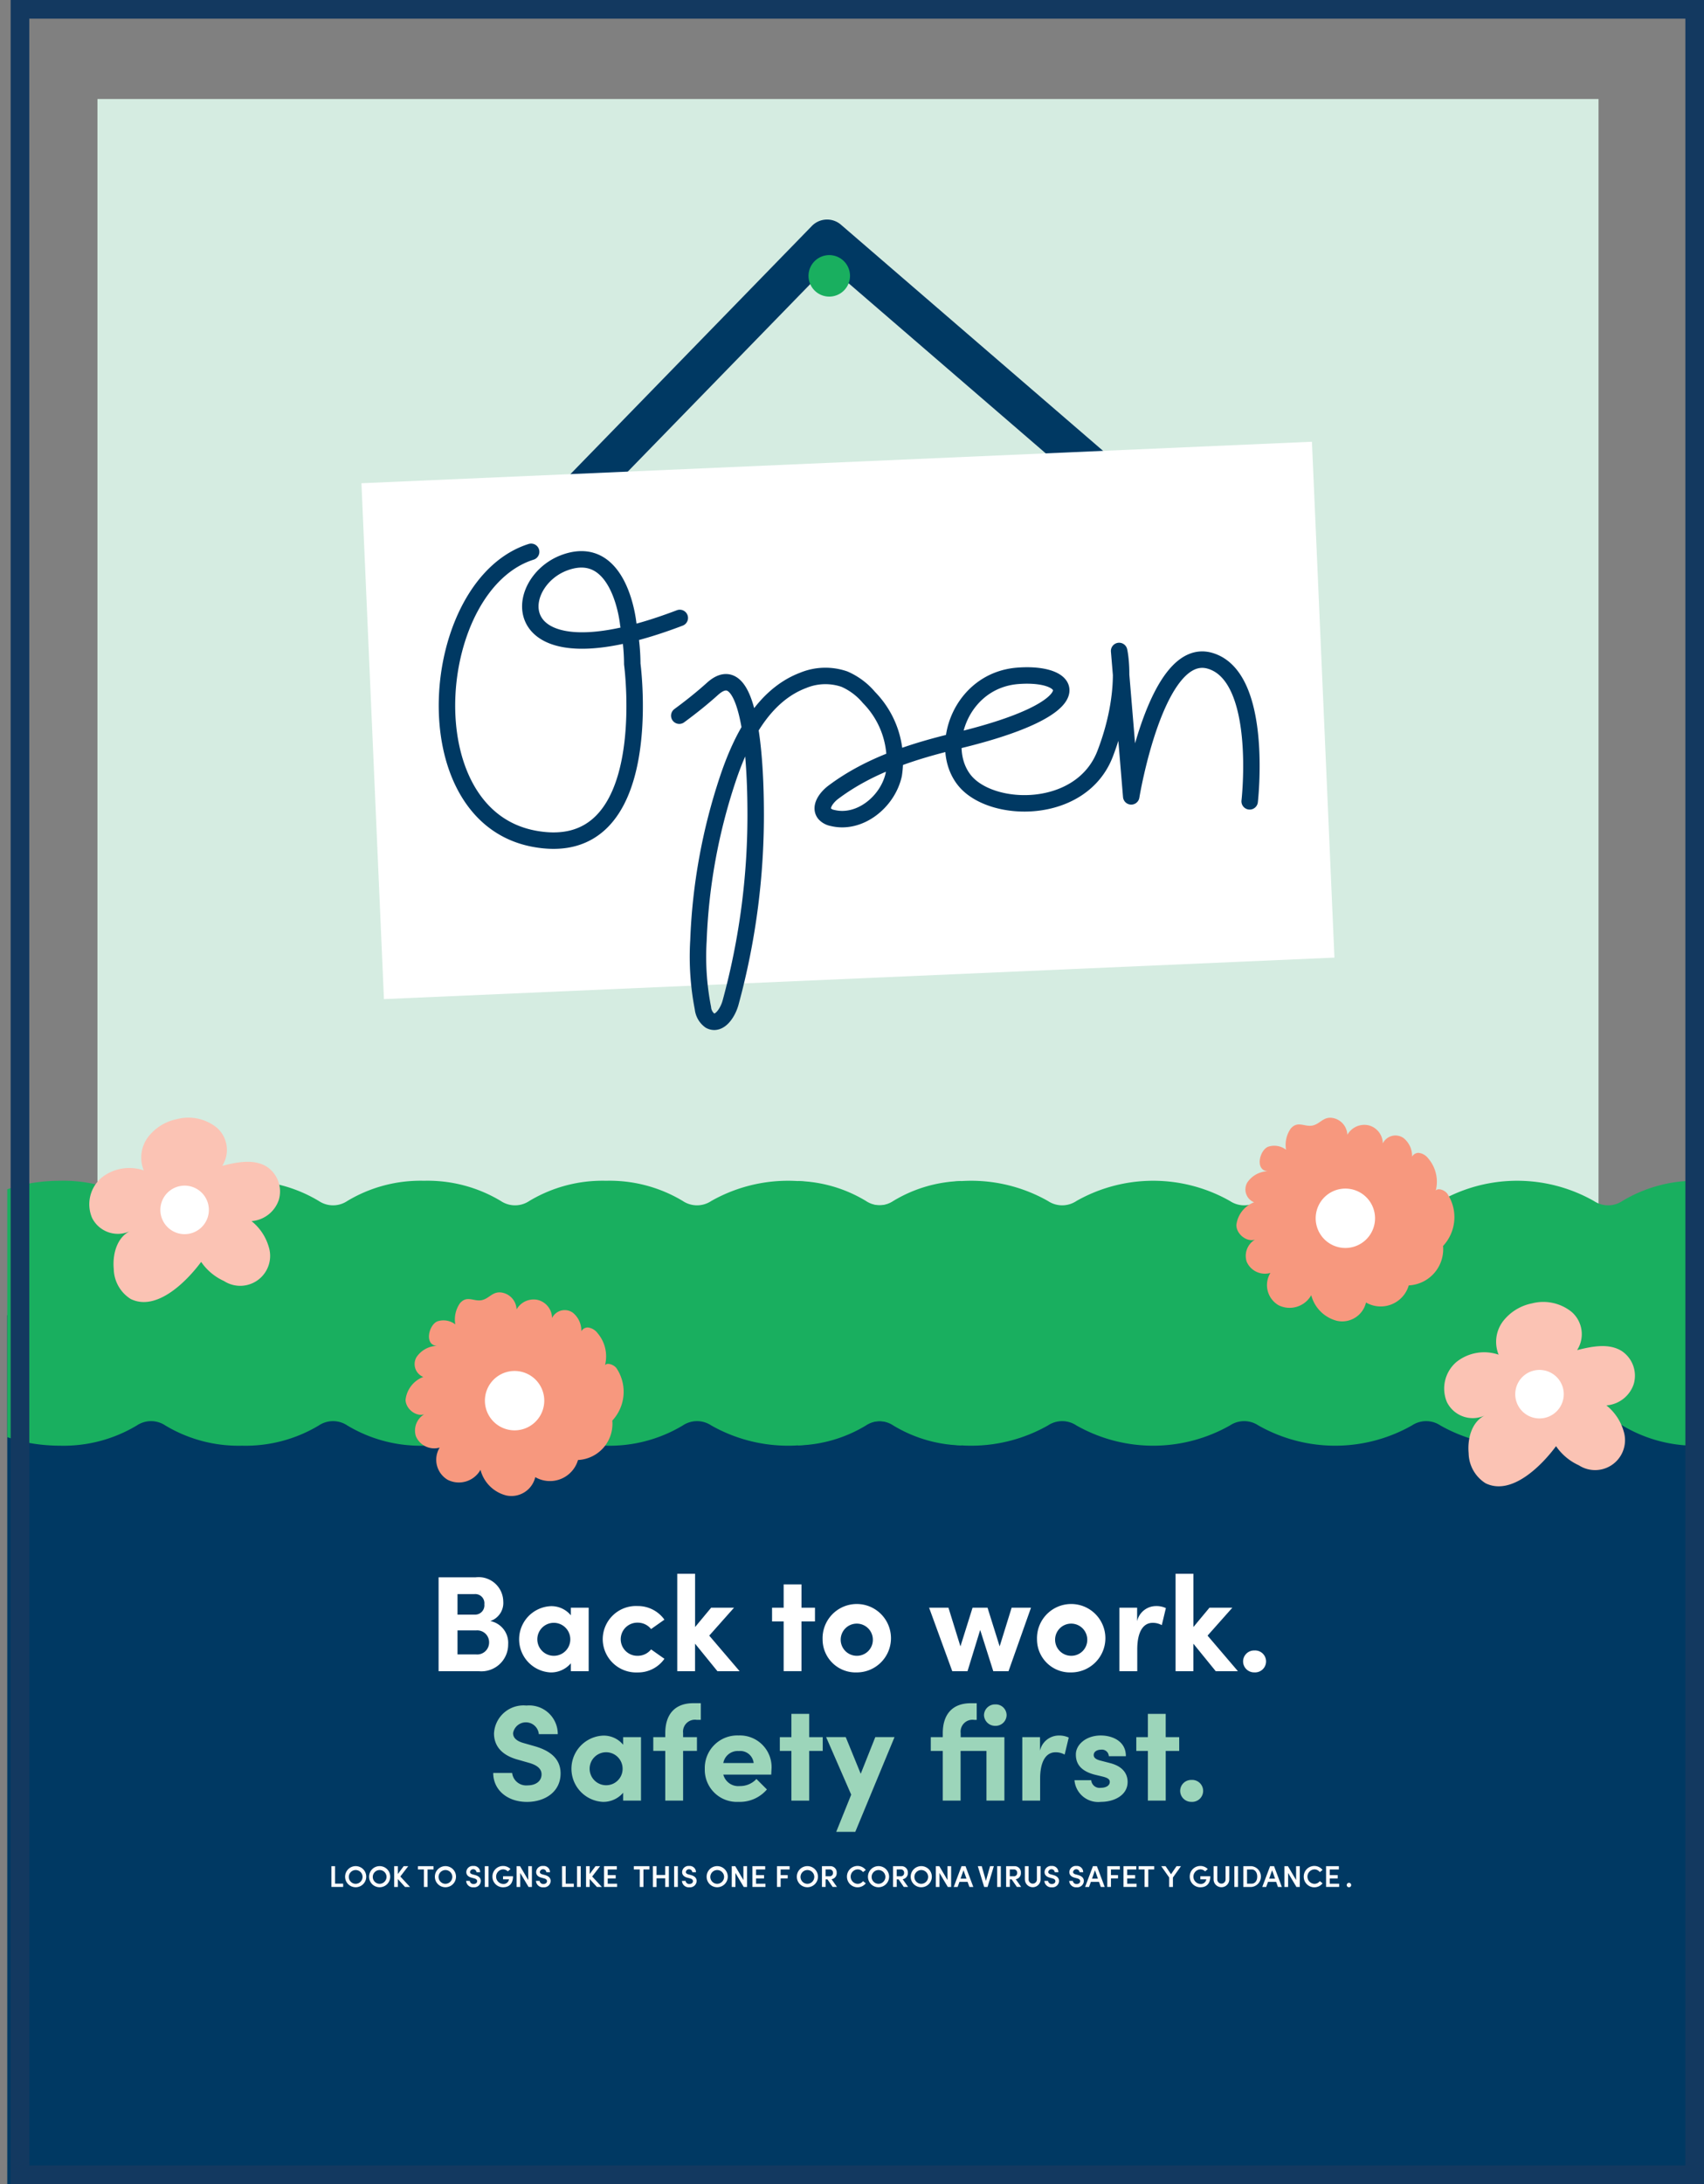 <svg xmlns="http://www.w3.org/2000/svg" xmlns:xlink="http://www.w3.org/1999/xlink" width="160" height="205" viewBox="0 0 160 205"><rect x="0" y="0" width="160" height="205" fill="#808080" stroke="none"/><defs><style>.a{fill:#fff;}.b{clip-path:url(#a);}.c{fill:#d5ece1;}.d{fill:#003963;}.e{clip-path:url(#b);}.f{fill:#19af5f;}.g{fill:#9cd5ba;}.h{fill:#fbc3b4;}.i{fill:#f7987e;}.j,.k,.m{fill:none;}.j{stroke:#003963;stroke-linecap:round;stroke-linejoin:round;stroke-miterlimit:10;stroke-width:1.545px;}.k{stroke:#133960;stroke-width:1.75px;}.l{stroke:none;}</style><clipPath id="a"><rect class="a" width="159" height="204" transform="translate(556 7619)"/></clipPath><clipPath id="b"><rect width="157.636" height="204"/></clipPath></defs><g transform="translate(-489 -454.303)"><g class="b" transform="translate(-67 -7163.697)"><g transform="translate(556.682 7619)"><rect class="c" width="140.945" height="145.072" transform="translate(8.469 8.294)"/><rect class="d" width="157.636" height="81.551" transform="translate(0 122.449)"/><g class="e"><path class="f" d="M-6.653,118a2.456,2.456,0,0,0,1.968-2.5v-.023c0-3.119,4.317-5.649,9.644-5.649a13.331,13.331,0,0,1,7.21,1.9,2.4,2.4,0,0,0,2.668,0,13.353,13.353,0,0,1,7.21-1.9,13.331,13.331,0,0,1,7.21,1.9,2.4,2.4,0,0,0,2.668,0,13.353,13.353,0,0,1,7.21-1.9,13.337,13.337,0,0,1,7.21,1.9,2.4,2.4,0,0,0,2.668,0,13.353,13.353,0,0,1,7.21-1.9,13.337,13.337,0,0,1,7.21,1.9,2.4,2.4,0,0,0,2.668,0,14.622,14.622,0,0,1,14.419,0,2.4,2.4,0,0,0,2.668,0,12.969,12.969,0,0,1,6.393-1.875v24.815a12.952,12.952,0,0,1-6.393-1.875,2.406,2.406,0,0,0-2.668,0,14.622,14.622,0,0,1-14.419,0,2.406,2.406,0,0,0-2.668,0,13.353,13.353,0,0,1-7.21,1.9,13.337,13.337,0,0,1-7.21-1.9,2.406,2.406,0,0,0-2.668,0,13.353,13.353,0,0,1-7.21,1.9,13.337,13.337,0,0,1-7.21-1.9,2.406,2.406,0,0,0-2.668,0,13.353,13.353,0,0,1-7.21,1.9,13.337,13.337,0,0,1-7.21-1.9,2.406,2.406,0,0,0-2.668,0,13.353,13.353,0,0,1-7.21,1.9c-5.327,0-9.644-2.529-9.644-5.649,0-.031.008-.059.008-.09-4.812-.319-8.552-2.707-8.552-5.607,0-2.491,2.753-4.6,6.576-5.35"/></g><g class="e"><path class="f" d="M170.471,118a2.456,2.456,0,0,1-1.968-2.5v-.023c0-3.119-4.317-5.649-9.644-5.649a13.331,13.331,0,0,0-7.21,1.9,2.4,2.4,0,0,1-2.668,0,14.622,14.622,0,0,0-14.419,0,2.4,2.4,0,0,1-2.668,0,14.622,14.622,0,0,0-14.419,0,2.4,2.4,0,0,1-2.668,0,14.622,14.622,0,0,0-14.419,0,2.4,2.4,0,0,1-2.668,0,14.622,14.622,0,0,0-14.419,0,2.4,2.4,0,0,1-2.668,0,12.969,12.969,0,0,0-6.393-1.875v24.815a12.952,12.952,0,0,0,6.393-1.875,2.406,2.406,0,0,1,2.668,0,14.622,14.622,0,0,0,14.419,0,2.406,2.406,0,0,1,2.668,0,14.622,14.622,0,0,0,14.419,0,2.406,2.406,0,0,1,2.668,0,14.622,14.622,0,0,0,14.419,0,2.406,2.406,0,0,1,2.668,0,14.622,14.622,0,0,0,14.419,0,2.406,2.406,0,0,1,2.668,0,13.353,13.353,0,0,0,7.21,1.9c5.327,0,9.644-2.529,9.644-5.649,0-.031-.008-.059-.008-.09,4.812-.319,8.552-2.707,8.552-5.607,0-2.491-2.753-4.6-6.576-5.35"/></g><path class="a" d="M47.033,153.34a2.514,2.514,0,0,1-2.774,2.519H40.5v-8.812h3.49a2.315,2.315,0,0,1,2.583,2.277,1.789,1.789,0,0,1-1.216,1.829A2.084,2.084,0,0,1,47.033,153.34Zm-4.757-4.721v1.932h1.612a.873.873,0,0,0,.909-.971.858.858,0,0,0-.909-.958H42.276Zm2.967,4.541a1.112,1.112,0,0,0-1.216-1.126H42.276v2.251H44A1.122,1.122,0,0,0,45.243,153.16Z"/><path class="a" d="M54.593,149.9v5.96H52.919v-.742a2.438,2.438,0,0,1-1.919.858,3.114,3.114,0,0,1,0-6.218,2.356,2.356,0,0,1,1.919.858V149.9Zm-1.726,2.967a1.548,1.548,0,1,0-1.548,1.548A1.54,1.54,0,0,0,52.867,152.866Z"/><path class="a" d="M55.912,152.853a3.125,3.125,0,0,1,3.274-3.109,3.061,3.061,0,0,1,2.519,1.278l-1.254.883a1.582,1.582,0,0,0-1.254-.6,1.555,1.555,0,1,0,0,3.109,1.586,1.586,0,0,0,1.254-.6l1.254.883a3.023,3.023,0,0,1-2.519,1.28A3.141,3.141,0,0,1,55.912,152.853Z"/><path class="a" d="M66.681,155.859l-2.1-2.583v2.583H62.91v-9.144h1.674v5l1.509-1.816h2.148l-2.328,2.622,2.851,3.338Z"/><path class="a" d="M75.841,151.189H74.573v4.667H72.9v-4.667H71.812V149.9H72.9v-2.187h1.674V149.9h1.267Z"/><path class="a" d="M76.557,152.866a3.211,3.211,0,1,1,3.209,3.109A3.1,3.1,0,0,1,76.557,152.866Zm4.719,0a1.51,1.51,0,1,0-1.509,1.548A1.494,1.494,0,0,0,81.275,152.866Z"/><path class="a" d="M96.125,149.9l-2.11,5.96H92.583l-1.229-3.874-1.19,3.874H88.732l-2.174-5.96h1.816l1.126,3.632,1.138-3.632h1.406l1.138,3.632,1.126-3.632h1.816Z"/><path class="a" d="M96.689,152.866a3.211,3.211,0,1,1,3.209,3.109A3.1,3.1,0,0,1,96.689,152.866Zm4.719,0a1.51,1.51,0,1,0-1.509,1.548A1.494,1.494,0,0,0,101.408,152.866Z"/><path class="a" d="M108.79,149.937l-.384,1.6a1.72,1.72,0,0,0-.858-.216c-.858,0-1.445.793-1.445,2.493v2.045h-1.674V149.9h1.661v1.267a1.821,1.821,0,0,1,1.752-1.419A2.091,2.091,0,0,1,108.79,149.937Z"/><path class="a" d="M113.47,155.859l-2.1-2.583v2.583H109.7v-9.144h1.674v5l1.509-1.816h2.148l-2.328,2.622,2.851,3.338Z"/><path class="a" d="M116.04,154.937a1.035,1.035,0,0,1,1.061-1.023,1.031,1.031,0,1,1,0,2.058A1.036,1.036,0,0,1,116.04,154.937Z"/><path class="g" d="M45.63,165.413h1.777a1.325,1.325,0,0,0,1.445,1.164c.793,0,1.316-.41,1.316-1.035,0-.487-.358-.832-1.113-1.061l-1.074-.307c-1.932-.513-2.277-1.674-2.277-2.468a2.771,2.771,0,0,1,3.045-2.622,2.685,2.685,0,0,1,2.942,2.687H49.913a1.221,1.221,0,0,0-2.419-.1c0,.216.064.677.984.932l.984.281c1.329.371,2.493,1.074,2.493,2.571,0,1.752-1.5,2.674-3.158,2.674C46.92,168.125,45.63,166.973,45.63,165.413Z"/><path class="g" d="M59.505,162.049v5.96H57.831v-.742a2.438,2.438,0,0,1-1.919.858,3.114,3.114,0,0,1,0-6.218,2.356,2.356,0,0,1,1.919.858v-.716Zm-1.726,2.967a1.548,1.548,0,1,0-1.548,1.548A1.54,1.54,0,0,0,57.779,165.016Z"/><path class="g" d="M63.459,161.665v.384h1.3v1.29h-1.3v4.667H61.785v-4.667H60.659v-1.29h1.126v-.371c0-1.79.922-2.813,2.622-2.813h.716v1.561h-.384A1.118,1.118,0,0,0,63.459,161.665Z"/><path class="g" d="M71.735,165.567h-4.5a1.45,1.45,0,0,0,1.548,1.074,2.074,2.074,0,0,0,1.561-.665l.984.984a3.337,3.337,0,0,1-2.661,1.164,3.009,3.009,0,0,1-3.171-3.1,3.051,3.051,0,0,1,3.171-3.132,2.975,2.975,0,0,1,3.1,3.032C71.758,165.093,71.745,165.3,71.735,165.567Zm-1.651-1.087a1.266,1.266,0,0,0-1.393-1.126,1.374,1.374,0,0,0-1.458,1.126Z"/><path class="g" d="M76.57,163.342H75.3v4.667H73.628v-4.667H72.541v-1.29h1.087v-2.187H75.3v2.187H76.57Z"/><path class="g" d="M83.31,162.049l-3.683,8.889h-1.79l1.406-3.49-2.354-5.4h1.842l1.406,3.441,1.368-3.441H83.31Z"/><path class="g" d="M93.618,168.009H91.944v-4.667H89.515v4.667H87.841v-4.667H86.715v-1.29h1.126v-.371c0-1.79.922-2.813,2.622-2.813h.564v1.561H90.8a1.118,1.118,0,0,0-1.278,1.242v.384h4.106v5.955Zm-1.906-8.031a1.031,1.031,0,0,1,1.061-1,1.015,1.015,0,0,1,1.061,1,1.025,1.025,0,0,1-1.061,1.01A1.04,1.04,0,0,1,91.712,159.978Z"/><path class="g" d="M99.669,162.087l-.384,1.6a1.72,1.72,0,0,0-.858-.216c-.858,0-1.445.793-1.445,2.493v2.045H95.308v-5.96H96.97v1.267a1.821,1.821,0,0,1,1.752-1.419A2.153,2.153,0,0,1,99.669,162.087Z"/><path class="g" d="M100.207,166.09h1.574a.782.782,0,0,0,.883.716c.487,0,.858-.2.858-.551,0-.255-.2-.384-.652-.5l-.793-.191c-1.535-.41-1.739-1.267-1.739-1.893,0-.922.958-1.777,2.341-1.777,1.087,0,2.367.536,2.354,1.945h-1.6a.645.645,0,0,0-.729-.613c-.384,0-.69.193-.69.5,0,.281.255.422.587.513l.984.255c1.432.384,1.612,1.278,1.612,1.764,0,1.254-1.278,1.867-2.506,1.867A2.237,2.237,0,0,1,100.207,166.09Z"/><path class="g" d="M110.042,163.342h-1.267v4.667H107.1v-4.667h-1.087v-1.29H107.1v-2.187h1.674v2.187h1.267Z"/><path class="g" d="M110.132,167.089a1.035,1.035,0,0,1,1.061-1.023,1.031,1.031,0,1,1,0,2.058A1.038,1.038,0,0,1,110.132,167.089Z"/><path class="a" d="M30.433,174.16h.345V175.8h.76v.309h-1.1V174.16Z"/><path class="a" d="M31.723,175.139a.992.992,0,1,1,.992,1A.987.987,0,0,1,31.723,175.139Zm1.638,0a.646.646,0,1,0-.649.677A.655.655,0,0,0,33.361,175.139Z"/><path class="a" d="M33.974,175.139a.992.992,0,1,1,.992,1A.987.987,0,0,1,33.974,175.139Zm1.638,0a.646.646,0,1,0-.649.677A.655.655,0,0,0,35.612,175.139Z"/><path class="a" d="M37.348,176.112l-.675-.742v.742h-.343V174.16h.343v.739l.549-.739h.428l-.744.971.909.981Z"/><path class="a" d="M40.025,174.469h-.559v1.643h-.345v-1.643h-.559v-.309h1.463Z"/><path class="a" d="M40.151,175.139a.992.992,0,1,1,.992,1A.987.987,0,0,1,40.151,175.139Zm1.638,0a.646.646,0,1,0-.649.677A.655.655,0,0,0,41.789,175.139Z"/><path class="a" d="M43.087,175.543h.343a.331.331,0,0,0,.363.288c.2,0,.327-.113.327-.265,0-.137-.116-.216-.281-.26l-.245-.067c-.42-.108-.492-.361-.492-.531a.605.605,0,0,1,.662-.569.586.586,0,0,1,.639.587h-.343a.308.308,0,0,0-.61-.023c0,.054.018.17.242.227l.232.062c.307.085.541.25.541.562a.616.616,0,0,1-.68.59A.64.64,0,0,1,43.087,175.543Z"/><path class="a" d="M44.839,174.16h.345v1.952h-.345Z"/><path class="a" d="M45.557,175.141a.99.99,0,0,1,.994-1,.966.966,0,0,1,.7.291l-.25.219a.639.639,0,0,0-.451-.191.685.685,0,0,0,0,1.368.516.516,0,0,0,.554-.386.217.217,0,0,0,.008-.046h-.559v-.288h.935c0,.711-.379,1.035-.938,1.035A.993.993,0,0,1,45.557,175.141Z"/><path class="a" d="M49.261,174.16v1.952h-.314l-.78-1.314v1.314h-.345V174.16h.327l.768,1.3v-1.3Z"/><path class="a" d="M49.645,175.543h.343a.331.331,0,0,0,.363.288c.2,0,.327-.113.327-.265,0-.137-.116-.216-.281-.26l-.245-.067c-.42-.108-.492-.361-.492-.531a.605.605,0,0,1,.662-.569.586.586,0,0,1,.639.587h-.343a.308.308,0,0,0-.61-.023c0,.054.018.17.242.227l.232.062c.307.085.541.25.541.562a.616.616,0,0,1-.68.59A.64.64,0,0,1,49.645,175.543Z"/><path class="a" d="M52.09,174.16h.345V175.8h.76v.309h-1.1Z"/><path class="a" d="M53.5,174.16h.345v1.952H53.5Z"/><path class="a" d="M55.363,176.112l-.675-.742v.742h-.343V174.16h.343v.739l.549-.739h.428l-.744.971.909.981Z"/><path class="a" d="M57.262,175.8v.309H56.036V174.16h1.2v.309h-.855V175h.747v.314h-.747v.492h.883Z"/><path class="a" d="M60.293,174.469h-.559v1.643h-.345v-1.643H58.83v-.309h1.463Z"/><path class="a" d="M62.122,174.16v1.952h-.345V175.3h-.811v.817H60.62V174.16h.345v.827h.811v-.827Z"/><path class="a" d="M62.619,174.16h.345v1.952h-.345Z"/><path class="a" d="M63.351,175.543h.343a.331.331,0,0,0,.363.288c.2,0,.327-.113.327-.265,0-.137-.116-.216-.281-.26l-.245-.067c-.42-.108-.492-.361-.492-.531a.605.605,0,0,1,.662-.569.586.586,0,0,1,.639.587h-.343a.308.308,0,0,0-.61-.023c0,.054.018.17.242.227l.232.062c.307.085.541.25.541.562a.616.616,0,0,1-.68.59A.64.64,0,0,1,63.351,175.543Z"/><path class="a" d="M65.669,175.139a.992.992,0,1,1,.992,1A.987.987,0,0,1,65.669,175.139Zm1.638,0a.646.646,0,1,0-.649.677A.655.655,0,0,0,67.307,175.139Z"/><path class="a" d="M69.466,174.16v1.952h-.314l-.78-1.314v1.314h-.345V174.16h.327l.768,1.3v-1.3Z"/><path class="a" d="M71.191,175.8v.309H69.965V174.16h1.2v.309h-.855V175h.747v.314h-.747v.492h.883Z"/><path class="a" d="M72.618,174.469V175h.662v.309h-.662v.8h-.345V174.16h1.185v.309Z"/><path class="a" d="M74.138,175.139a.992.992,0,1,1,.992,1A.987.987,0,0,1,74.138,175.139Zm1.638,0a.646.646,0,1,0-.649.677A.655.655,0,0,0,75.776,175.139Z"/><path class="a" d="M77.015,175.4H76.84v.711h-.345V174.16h.765a.587.587,0,0,1,.621.626.572.572,0,0,1-.484.6l.51.724H77.5Zm-.175-.294h.348a.3.3,0,0,0,.345-.317.3.3,0,0,0-.3-.322h-.394v.639Z"/><path class="a" d="M78.844,175.139a.994.994,0,0,1,.992-1,.972.972,0,0,1,.775.379l-.26.2a.621.621,0,0,0-.507-.255.678.678,0,0,0,0,1.355.626.626,0,0,0,.507-.252l.26.2a.964.964,0,0,1-.775.379A1,1,0,0,1,78.844,175.139Z"/><path class="a" d="M80.817,175.139a.992.992,0,1,1,.992,1A.987.987,0,0,1,80.817,175.139Zm1.636,0a.646.646,0,1,0-.649.677A.655.655,0,0,0,82.453,175.139Z"/><path class="a" d="M83.694,175.4h-.175v.711h-.345V174.16h.765a.587.587,0,0,1,.621.626.572.572,0,0,1-.484.6l.51.724h-.407Zm-.175-.294h.348a.3.3,0,0,0,.345-.317.3.3,0,0,0-.3-.322h-.394v.639Z"/><path class="a" d="M84.83,175.139a.992.992,0,1,1,.992,1A.987.987,0,0,1,84.83,175.139Zm1.638,0a.646.646,0,1,0-.649.677A.655.655,0,0,0,86.468,175.139Z"/><path class="a" d="M88.627,174.16v1.952h-.314l-.78-1.314v1.314h-.345V174.16h.327l.768,1.3v-1.3Z"/><path class="a" d="M90.172,175.633h-.765l-.17.479h-.368l.734-1.952h.373l.732,1.952h-.366Zm-.106-.3-.278-.788-.278.788Z"/><path class="a" d="M92.637,174.16l-.592,1.952H91.73l-.6-1.952H91.5l.392,1.383.392-1.383Z"/><path class="a" d="M92.946,174.16h.345v1.952h-.345Z"/><path class="a" d="M94.311,175.4h-.175v.711h-.345V174.16h.765a.587.587,0,0,1,.621.626.572.572,0,0,1-.484.6l.51.724H94.8Zm-.175-.294h.348a.3.3,0,0,0,.345-.317.3.3,0,0,0-.3-.322h-.394v.639Z"/><path class="a" d="M95.55,175.427V174.16H95.9v1.249a.39.39,0,1,0,.78,0V174.16h.345v1.267a.736.736,0,0,1-1.471,0Z"/><path class="a" d="M97.384,175.543h.343a.331.331,0,0,0,.363.288c.2,0,.325-.113.325-.265,0-.137-.116-.216-.281-.26l-.245-.067c-.42-.108-.492-.361-.492-.531a.605.605,0,0,1,.662-.569.586.586,0,0,1,.639.587h-.343a.308.308,0,0,0-.61-.023c0,.054.018.17.24.227l.232.062c.307.085.541.25.541.562a.616.616,0,0,1-.68.59A.638.638,0,0,1,97.384,175.543Z"/><path class="a" d="M99.713,175.543h.343a.331.331,0,0,0,.363.288c.2,0,.325-.113.325-.265,0-.137-.116-.216-.281-.26l-.245-.067c-.42-.108-.492-.361-.492-.531a.605.605,0,0,1,.662-.569.586.586,0,0,1,.639.587h-.343a.308.308,0,0,0-.61-.023c0,.054.018.17.24.227l.232.062c.307.085.541.25.541.562a.616.616,0,0,1-.68.59A.638.638,0,0,1,99.713,175.543Z"/><path class="a" d="M102.51,175.633h-.765l-.17.479h-.368l.734-1.952h.373l.732,1.952h-.366Zm-.1-.3-.278-.788-.278.788Z"/><path class="a" d="M103.633,174.469V175h.662v.309h-.662v.8h-.345V174.16h1.185v.309Z"/><path class="a" d="M106.036,175.8v.309H104.81V174.16h1.2v.309h-.855V175h.747v.314h-.747v.492h.883Z"/><path class="a" d="M107.695,174.469h-.559v1.643h-.345v-1.643h-.559v-.309h1.463v.309Z"/><path class="a" d="M110.206,174.16l-.755,1.066v.886H109.1v-.889l-.747-1.064h.407l.513.76.518-.76Z"/><path class="a" d="M111.031,175.141a.99.99,0,0,1,.994-1,.966.966,0,0,1,.7.291l-.25.219a.639.639,0,0,0-.451-.191.685.685,0,0,0,0,1.368.516.516,0,0,0,.554-.386.216.216,0,0,0,.008-.046h-.559v-.288h.935c0,.711-.379,1.035-.938,1.035A.993.993,0,0,1,111.031,175.141Z"/><path class="a" d="M113.272,175.427V174.16h.345v1.249a.39.39,0,1,0,.78,0V174.16h.345v1.267a.736.736,0,0,1-1.471,0Z"/><path class="a" d="M115.221,174.16h.345v1.952h-.345Z"/><path class="a" d="M116.066,174.16h.765a.981.981,0,0,1,0,1.952h-.765Zm.765,1.643c.355,0,.536-.3.536-.662s-.18-.672-.536-.672h-.42V175.8Z"/><path class="a" d="M119.144,175.633h-.765l-.17.479h-.368l.734-1.952h.373l.732,1.952h-.366Zm-.1-.3-.278-.788-.278.788Z"/><path class="a" d="M121.362,174.16v1.952h-.314l-.78-1.314v1.314h-.345V174.16h.327l.768,1.3v-1.3Z"/><path class="a" d="M121.735,175.139a.994.994,0,0,1,.992-1,.972.972,0,0,1,.775.379l-.26.2a.621.621,0,0,0-.507-.255.678.678,0,0,0,0,1.355.626.626,0,0,0,.507-.252l.26.2a.964.964,0,0,1-.775.379A.994.994,0,0,1,121.735,175.139Z"/><path class="a" d="M125.058,175.8v.309h-1.226V174.16h1.2v.309h-.855V175h.747v.314h-.747v.492h.883Z"/><path class="a" d="M125.772,175.932a.21.21,0,0,1,.216-.209.209.209,0,1,1-.216.209Z"/><g class="e"><path class="d" d="M53.468,46.232a1.823,1.823,0,0,1-.407-.268,1.719,1.719,0,0,1-.111-2.535L75.568,20.191a1.995,1.995,0,0,1,2.694-.116l24.555,21.178a1.723,1.723,0,0,1,.111,2.535,1.983,1.983,0,0,1-2.692.116L77.082,23.934,55.752,45.848a2,2,0,0,1-2.285.384"/></g><rect class="a" width="89.333" height="48.466" transform="translate(33.256 44.357) rotate(-2.499)"/><g class="e"><path class="a" d="M146.422,129.553a2.787,2.787,0,1,0-2.787,2.787,2.787,2.787,0,0,0,2.787-2.787"/></g><g class="e"><path class="h" d="M151.64,125.839c-1.218-.8-2.826-.471-4.237-.116a2.77,2.77,0,0,0-.51-3.583,4.245,4.245,0,0,0-3.743-.8,4.549,4.549,0,0,0-2.723,1.7,3.207,3.207,0,0,0-.392,3.112,4.181,4.181,0,0,0-3.951.675,3.276,3.276,0,0,0-.9,3.786,2.707,2.707,0,0,0,3.534,1.254c-1.218.605-1.625,2.176-1.5,3.529a3.4,3.4,0,0,0,1.587,2.823c2.473,1.221,5.329-1.731,6.62-3.48a5.184,5.184,0,0,0,2.138,1.793,2.809,2.809,0,0,0,4.206-3.209,4.806,4.806,0,0,0-1.615-2.411,2.94,2.94,0,0,0,2.571-2.019,2.784,2.784,0,0,0-1.092-3.057m-7.761,6.3a2.277,2.277,0,1,1,2.277-2.277,2.278,2.278,0,0,1-2.277,2.277"/></g><g class="e"><path class="a" d="M19.13,112.777a2.787,2.787,0,1,0-2.787,2.787,2.787,2.787,0,0,0,2.787-2.787"/></g><g class="e"><path class="h" d="M24.421,108.542c-1.218-.8-2.826-.471-4.237-.116a2.77,2.77,0,0,0-.51-3.583,4.245,4.245,0,0,0-3.743-.8,4.542,4.542,0,0,0-2.723,1.7,3.207,3.207,0,0,0-.392,3.112,4.181,4.181,0,0,0-3.951.675,3.276,3.276,0,0,0-.9,3.786,2.707,2.707,0,0,0,3.534,1.254c-1.218.605-1.625,2.177-1.5,3.529a3.4,3.4,0,0,0,1.587,2.823c2.473,1.221,5.329-1.731,6.62-3.48a5.184,5.184,0,0,0,2.138,1.793,2.809,2.809,0,0,0,4.206-3.209,4.807,4.807,0,0,0-1.615-2.411,2.94,2.94,0,0,0,2.571-2.019,2.794,2.794,0,0,0-1.092-3.057m-7.761,6.3a2.277,2.277,0,1,1,2.277-2.277,2.278,2.278,0,0,1-2.277,2.277"/></g><g class="e"><path class="i" d="M40.334,125.323a2.4,2.4,0,0,0-1.914,1.069,1.3,1.3,0,0,0,.644,1.849,2.6,2.6,0,0,0-1.664,2.14c.005.943,1.2,1.788,2,1.242a1.778,1.778,0,0,0-1.03,2.189,1.867,1.867,0,0,0,2.231,1.059,2.186,2.186,0,0,0,.765,3.032,2.329,2.329,0,0,0,3.068-.943,3.345,3.345,0,0,0,2.424,2.406,2.3,2.3,0,0,0,2.72-1.721,2.746,2.746,0,0,0,4.013-1.607,3.4,3.4,0,0,0,3.22-3.7,3.97,3.97,0,0,0,.4-4.907c-.283-.4-1.1-.626-1.128-.139a3.357,3.357,0,0,0-.654-3.16,1.337,1.337,0,0,0-.907-.533c-.363-.015-.744.317-.649.657a2.16,2.16,0,0,0-.773-2.048,1.319,1.319,0,0,0-1.947.507,1.768,1.768,0,0,0-1.329-1.7,1.832,1.832,0,0,0-2,.889,1.668,1.668,0,0,0-1.4-1.584c-.858-.131-1.151.556-1.86.711-.755.162-1.4-.487-2.063.3a2.677,2.677,0,0,0-.433,1.976,1.821,1.821,0,0,0-1.672-.286c-.819.319-1.262,2.218-.064,2.3"/></g><g class="e"><path class="i" d="M118.343,108.934A2.4,2.4,0,0,0,116.429,110a1.3,1.3,0,0,0,.644,1.849,2.6,2.6,0,0,0-1.664,2.14c.005.943,1.2,1.785,1.994,1.242a1.774,1.774,0,0,0-1.028,2.189,1.866,1.866,0,0,0,2.231,1.059,2.184,2.184,0,0,0,.765,3.032,2.329,2.329,0,0,0,3.068-.943,3.353,3.353,0,0,0,2.424,2.408,2.3,2.3,0,0,0,2.72-1.721,2.746,2.746,0,0,0,4.013-1.607,3.4,3.4,0,0,0,3.22-3.7,3.97,3.97,0,0,0,.4-4.907c-.283-.4-1.1-.626-1.128-.139a3.357,3.357,0,0,0-.654-3.16,1.337,1.337,0,0,0-.907-.533c-.363-.015-.744.317-.649.657a2.16,2.16,0,0,0-.773-2.048,1.319,1.319,0,0,0-1.947.507,1.768,1.768,0,0,0-1.329-1.7,1.832,1.832,0,0,0-2,.889,1.668,1.668,0,0,0-1.4-1.584c-.858-.131-1.151.556-1.86.711-.755.162-1.4-.487-2.063.3a2.677,2.677,0,0,0-.433,1.976,1.821,1.821,0,0,0-1.672-.286c-.822.317-1.262,2.213-.064,2.3"/></g><g class="e"><path class="a" d="M128.43,113.349a2.787,2.787,0,1,0-2.787,2.787,2.787,2.787,0,0,0,2.787-2.787"/></g><g class="e"><path class="a" d="M50.423,130.467a2.787,2.787,0,1,0-2.787,2.787,2.787,2.787,0,0,0,2.787-2.787"/></g><g class="e"><path class="f" d="M77.183,26.839a1.947,1.947,0,1,0-1.947-1.947,1.947,1.947,0,0,0,1.947,1.947"/></g><g class="e"><path class="j" d="M63.1,66.174c1.09-.8,2.146-1.643,3.122-2.522,3.982-3.58,4.036,9.577,4.049,11.261a66.868,66.868,0,0,1-2.357,18.2c-.263.956-1.051,2.151-1.922,1.692a1.645,1.645,0,0,1-.672-1.182A25.165,25.165,0,0,1,64.9,87.28,54.232,54.232,0,0,1,67.663,72.1c1.278-3.812,3.328-7.82,7.052-9.234a5.478,5.478,0,0,1,3.895-.121,6.291,6.291,0,0,1,2.3,1.721,8.455,8.455,0,0,1,2.328,7.243c-.569,2.573-3.22,4.693-5.754,4.065a1.3,1.3,0,0,1-.732-.394c-.513-.634.165-1.533.811-2.019,3.423-2.565,7.508-3.856,11.609-4.837,12.964-3.109,11.045-6.509,5.71-6.089s-7.524,6.651-5.007,9.8,10.991,3.312,13.216-2.5S104.4,60.1,104.4,60.1l1.136,13.649s2.328-14.208,7.4-12.727,3.722,13.193,3.722,13.193M49.189,50.794c-9.664,3.057-11.47,24.717.263,26.927s9.234-16.395,9.234-16.395a19.047,19.047,0,0,0-.124-2.076c-.057-.5-.137-1.072-.252-1.669,0,0-.729-7.658-5.945-5.785S46.57,63.322,63.147,57"/></g></g></g><g class="k" transform="translate(490 454.303)"><rect class="l" width="159" height="205"/><rect class="m" x="0.875" y="0.875" width="157.25" height="203.25"/></g></g></svg>